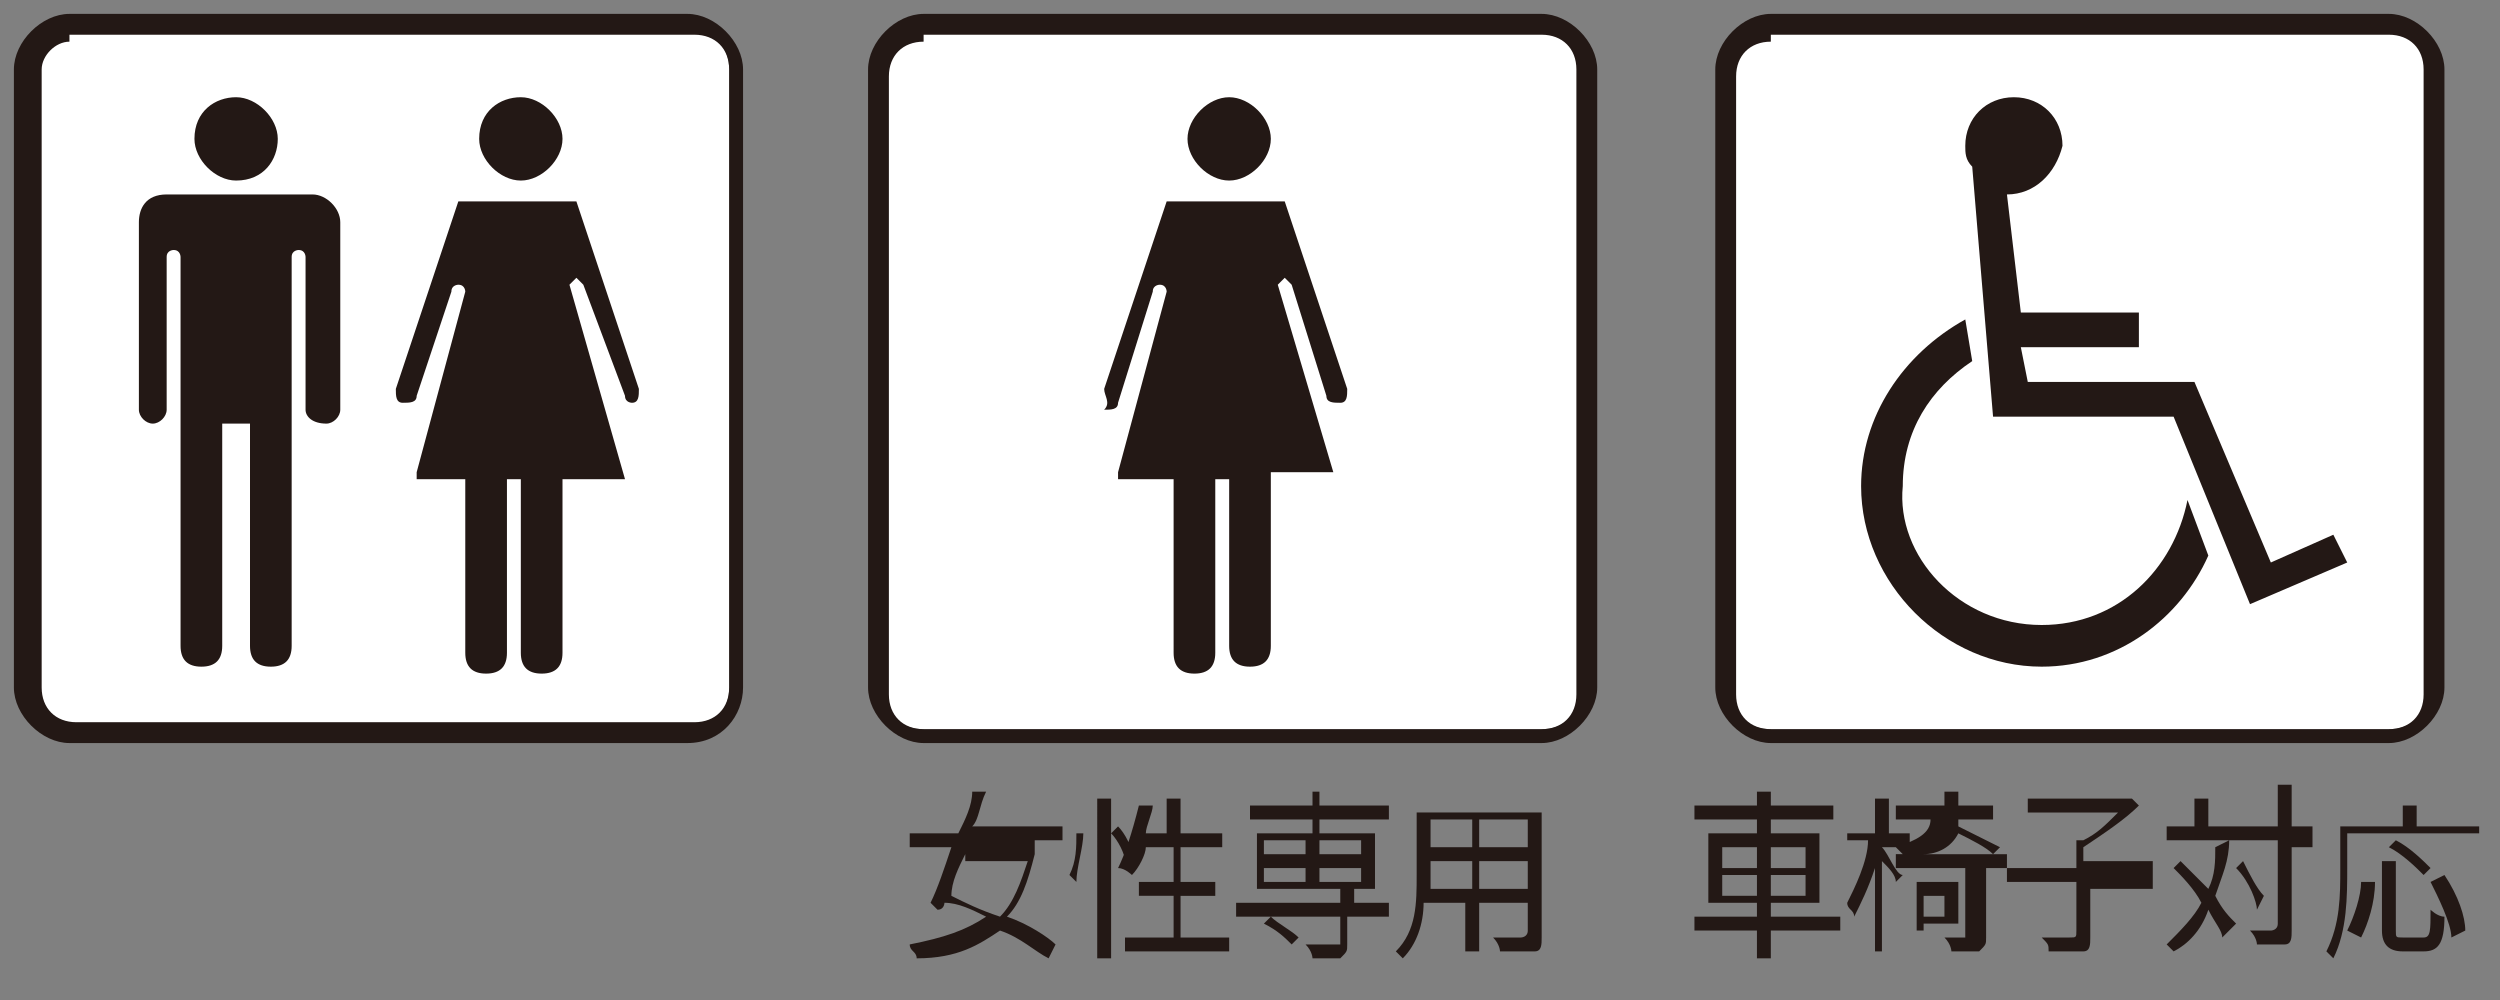 <?xml version="1.0" encoding="utf-8"?>
<!-- Generator: Adobe Illustrator 25.4.2, SVG Export Plug-In . SVG Version: 6.00 Build 0)  -->
<svg version="1.1" id="レイヤー_1" xmlns="http://www.w3.org/2000/svg" xmlns:xlink="http://www.w3.org/1999/xlink" x="0px"
	 y="0px" viewBox="0 0 36 14.4" style="enable-background:new 0 0 36 14.4;" xml:space="preserve">
<rect x="0" y="0" width="36" height="14.4" fill="#808080" stroke="none"/>
<style type="text/css">
	.st0{fill:#231815;}
	.st1{fill:#FFFFFF;}
</style>
<path class="st0" d="M14.9,12.3c-0.1,0.4-0.2,0.7-0.4,0.9c0.3,0.1,0.6,0.3,0.7,0.4l-0.1,0.2c-0.2-0.1-0.4-0.3-0.7-0.4
	c-0.3,0.2-0.6,0.4-1.2,0.4c0-0.1-0.1-0.1-0.1-0.2c0.5-0.1,0.8-0.2,1.1-0.4C14,13.1,13.8,13,13.6,13c0,0,0,0.1-0.1,0.1L13.4,13
	c0.1-0.2,0.2-0.5,0.3-0.8h-0.6v-0.2h0.7c0.1-0.2,0.2-0.4,0.2-0.6l0.2,0c-0.1,0.2-0.1,0.4-0.2,0.5h1.3v0.2H14.9z M13.9,12.3
	c-0.1,0.2-0.2,0.4-0.2,0.6c0.2,0.1,0.4,0.2,0.7,0.3c0.2-0.2,0.3-0.5,0.4-0.8H13.9z"/>
<path class="st0" d="M15.4,12.6c0.1-0.2,0.1-0.4,0.1-0.6l0.1,0c0,0.2-0.1,0.5-0.1,0.7L15.4,12.6z M15.8,11.5H16v2.3h-0.2V11.5z
	 M16.1,11.9c0.1,0.1,0.2,0.3,0.2,0.4l-0.1,0.1c0-0.1-0.1-0.3-0.2-0.4L16.1,11.9z M17.7,13.5v0.2h-1.5v-0.2h0.7v-0.6h-0.5v-0.2h0.5
	v-0.5h-0.4c0,0.1-0.1,0.3-0.2,0.4c0,0-0.1-0.1-0.2-0.1c0.1-0.2,0.2-0.5,0.3-0.9l0.2,0c0,0.1-0.1,0.3-0.1,0.4h0.3v-0.5h0.2V12h0.6
	v0.2h-0.6v0.5h0.5v0.2h-0.5v0.6H17.7z"/>
<path class="st0" d="M20,13.2h-0.6v0.4c0,0.1,0,0.1-0.1,0.2c-0.1,0-0.2,0-0.4,0c0,0,0-0.1-0.1-0.2c0.2,0,0.3,0,0.4,0
	c0,0,0.1,0,0.1,0v-0.4h-1.5V13h1.5v-0.2h-1.2V12h0.8v-0.2h-0.9v-0.2h0.9v-0.2H19v0.2h1v0.2h-1V12h0.8v0.8h-0.3V13H20V13.2z
	 M18.3,13.2c0.1,0.1,0.3,0.2,0.4,0.3l-0.1,0.1c-0.1-0.1-0.2-0.2-0.4-0.3L18.3,13.2z M18.2,12.3h0.6v-0.2h-0.6V12.3z M18.2,12.7h0.6
	v-0.2h-0.6V12.7z M19,12.3h0.6v-0.2H19V12.3z M19.6,12.5H19v0.2h0.6V12.5z"/>
<path class="st0" d="M22.2,13.5c0,0.1,0,0.2-0.1,0.2c-0.1,0-0.2,0-0.5,0c0,0,0-0.1-0.1-0.2c0.2,0,0.3,0,0.4,0c0,0,0.1,0,0.1-0.1V13
	h-0.7v0.7h-0.2V13h-0.6c0,0.3-0.1,0.6-0.3,0.8c0,0-0.1-0.1-0.1-0.1c0.3-0.3,0.3-0.7,0.3-1.1v-0.9h1.8V13.5z M21.2,12.8v-0.4h-0.6
	v0.1c0,0.1,0,0.2,0,0.3H21.2z M20.6,12.2h0.6v-0.4h-0.6V12.2z M22,11.8h-0.7v0.4H22V11.8z M22,12.4h-0.7v0.4H22V12.4z"/>
<path class="st0" d="M26.5,13.4h-1v0.4h-0.2v-0.4h-0.9v-0.2h0.9V13h-0.7v-1h0.7v-0.2h-0.9v-0.2h0.9v-0.2h0.2v0.2h0.9v0.2h-0.9v0.2
	h0.7v1h-0.7v0.2h1V13.4z M24.8,12.5h0.5v-0.3h-0.5V12.5z M25.3,12.6h-0.5v0.3h0.5V12.6z M25.5,12.5H26v-0.3h-0.5V12.5z M26,12.6
	h-0.5v0.3H26V12.6z"/>
<path class="st0" d="M27.1,12.2c0.1,0.1,0.2,0.4,0.3,0.4l-0.1,0.1c0-0.1-0.1-0.2-0.2-0.3v1.3H27v-1.2c-0.1,0.3-0.2,0.5-0.3,0.7
	c0-0.1-0.1-0.1-0.1-0.2c0.1-0.2,0.3-0.6,0.3-0.9h-0.3V12H27v-0.5h0.2V12h0.3v0.2h-0.3V12.2z M28.8,12.5h-0.2v1c0,0.1,0,0.1-0.1,0.2
	c-0.1,0-0.2,0-0.4,0c0,0,0-0.1-0.1-0.2c0.2,0,0.3,0,0.3,0c0,0,0,0,0,0v-1h-1v-0.2h0.1c0,0-0.1-0.1-0.1-0.1c0.3-0.1,0.5-0.2,0.5-0.4
	h-0.5v-0.2H28c0-0.1,0-0.1,0-0.2h0.2c0,0.1,0,0.2,0,0.2h0.5v0.2h-0.5c0,0,0,0,0,0.1c0.2,0.1,0.4,0.2,0.6,0.3l-0.1,0.1
	c-0.1-0.1-0.3-0.2-0.5-0.3c-0.1,0.2-0.3,0.3-0.5,0.3h1.2V12.5z M27.7,13.3v0.1h-0.1v-0.7h0.6v0.6H27.7z M27.7,13.2h0.3v-0.3h-0.3
	V13.2z"/>
<path class="st0" d="M31.1,12.8h-1v0.7c0,0.1,0,0.2-0.1,0.2c-0.1,0-0.2,0-0.5,0c0-0.1,0-0.1-0.1-0.2c0.2,0,0.4,0,0.4,0
	c0.1,0,0.1,0,0.1-0.1v-0.7h-1v-0.2h1v-0.4h0.1c0.2-0.1,0.3-0.2,0.5-0.4h-1.3v-0.2h1.5l0,0l0.1,0.1c-0.2,0.2-0.5,0.4-0.8,0.6v0.2h1
	V12.8z"/>
<path class="st0" d="M32.1,12.1c0,0.3-0.1,0.5-0.2,0.8c0.1,0.2,0.2,0.3,0.3,0.4L32,13.5c0-0.1-0.1-0.2-0.2-0.4
	c-0.1,0.3-0.3,0.5-0.5,0.6c0,0-0.1-0.1-0.1-0.1c0.2-0.2,0.4-0.4,0.5-0.6c-0.1-0.2-0.3-0.4-0.4-0.5l0.1-0.1c0.1,0.1,0.3,0.3,0.4,0.4
	c0.1-0.2,0.1-0.4,0.1-0.6L32.1,12.1z M32.3,12.1h-1.1v-0.2h0.4v-0.4h0.2v0.4h0.5V12.1z M33.3,12.2H33v1.2c0,0.1,0,0.2-0.1,0.2
	c-0.1,0-0.2,0-0.4,0c0,0,0-0.1-0.1-0.2c0.1,0,0.3,0,0.3,0c0,0,0.1,0,0.1-0.1v-1.2h-0.6v-0.2h0.6v-0.6H33v0.6h0.3V12.2z M32.5,13.1
	c0-0.1-0.1-0.4-0.3-0.6l0.1-0.1c0.1,0.2,0.2,0.4,0.3,0.5L32.5,13.1z"/>
<path class="st0" d="M33.8,12v0.5c0,0.4,0,0.9-0.2,1.3c0,0-0.1-0.1-0.1-0.1c0.2-0.4,0.2-0.8,0.2-1.2v-0.6h0.9v-0.3h0.2v0.3h0.9V12
	H33.8z M33.8,13.4c0.1-0.2,0.2-0.5,0.2-0.7l0.2,0c0,0.3-0.1,0.6-0.2,0.8L33.8,13.4z M34.9,13.5c0.1,0,0.1-0.1,0.1-0.4
	c0,0,0.1,0.1,0.2,0.1c0,0.4-0.1,0.5-0.3,0.5h-0.3c-0.2,0-0.3-0.1-0.3-0.3v-1h0.2v1c0,0.1,0,0.1,0.1,0.1H34.9z M34.9,12.6
	c-0.1-0.1-0.3-0.3-0.5-0.4l0.1-0.1c0.2,0.1,0.4,0.3,0.5,0.4L34.9,12.6z M35.2,12.6c0.2,0.3,0.3,0.6,0.3,0.8l-0.2,0.1
	c0-0.2-0.2-0.6-0.3-0.8L35.2,12.6z"/>
<path class="st1" d="M1,10.5c-0.4,0-0.6-0.3-0.6-0.6V1c0-0.4,0.3-0.6,0.6-0.6h8.9c0.4,0,0.6,0.3,0.6,0.6v8.9c0,0.4-0.3,0.6-0.6,0.6
	H1z"/>
<path class="st0" d="M9.9,10.7H1c-0.4,0-0.8-0.4-0.8-0.8V1c0-0.4,0.4-0.8,0.8-0.8h8.9c0.4,0,0.8,0.4,0.8,0.8v8.9
	C10.7,10.3,10.4,10.7,9.9,10.7 M1,0.6C0.8,0.6,0.6,0.8,0.6,1v8.9c0,0.3,0.2,0.5,0.5,0.5h8.9c0.3,0,0.5-0.2,0.5-0.5V1
	c0-0.3-0.2-0.5-0.5-0.5H1z"/>
<path class="st0" d="M6.9,2c0,0.3,0.3,0.6,0.6,0.6c0.3,0,0.6-0.3,0.6-0.6c0-0.3-0.3-0.6-0.6-0.6C7.2,1.4,6.9,1.6,6.9,2"/>
<path class="st0" d="M5.7,5.6l0.9-2.7h1.7l0.9,2.7c0,0.1,0,0.2-0.1,0.2C9.1,5.8,9,5.8,9,5.7L8.4,4.1c0,0-0.1-0.1-0.1-0.1
	c0,0-0.1,0.1-0.1,0.1L9,6.9H8.1v2.5c0,0.2-0.1,0.3-0.3,0.3c-0.2,0-0.3-0.1-0.3-0.3V6.9H7.3v2.5c0,0.2-0.1,0.3-0.3,0.3
	c-0.2,0-0.3-0.1-0.3-0.3V6.9H6l0-0.1l0.7-2.6c0,0,0-0.1-0.1-0.1c0,0-0.1,0-0.1,0.1L6,5.7c0,0.1-0.1,0.1-0.2,0.1
	C5.7,5.8,5.7,5.7,5.7,5.6"/>
<path class="st0" d="M2.8,2c0,0.3,0.3,0.6,0.6,0.6C3.8,2.6,4,2.3,4,2c0-0.3-0.3-0.6-0.6-0.6C3.1,1.4,2.8,1.6,2.8,2"/>
<path class="st0" d="M2,3.2C2,3,2.1,2.8,2.4,2.8h2.1c0.2,0,0.4,0.2,0.4,0.4l0,2.7c0,0.1-0.1,0.2-0.2,0.2C4.5,6.1,4.4,6,4.4,5.9V3.7
	c0,0,0-0.1-0.1-0.1c0,0-0.1,0-0.1,0.1l0,5.6c0,0.2-0.1,0.3-0.3,0.3c-0.2,0-0.3-0.1-0.3-0.3V6.1H3.2v3.2c0,0.2-0.1,0.3-0.3,0.3
	c-0.2,0-0.3-0.1-0.3-0.3V3.7c0,0,0-0.1-0.1-0.1c0,0-0.1,0-0.1,0.1l0,2.2c0,0.1-0.1,0.2-0.2,0.2C2.1,6.1,2,6,2,5.9V3.2z"/>
<path class="st1" d="M13.3,10.5c-0.4,0-0.6-0.3-0.6-0.6V1c0-0.4,0.3-0.6,0.6-0.6h8.9c0.4,0,0.6,0.3,0.6,0.6v8.9
	c0,0.4-0.3,0.6-0.6,0.6H13.3z"/>
<path class="st0" d="M22.2,10.7h-8.9c-0.4,0-0.8-0.4-0.8-0.8V1c0-0.4,0.4-0.8,0.8-0.8h8.9C22.6,0.2,23,0.6,23,1v8.9
	C23,10.3,22.6,10.7,22.2,10.7 M13.3,0.6c-0.3,0-0.5,0.2-0.5,0.5v8.9c0,0.3,0.2,0.5,0.5,0.5h8.9c0.3,0,0.5-0.2,0.5-0.5V1
	c0-0.3-0.2-0.5-0.5-0.5H13.3z"/>
<path class="st0" d="M17.1,2c0,0.3,0.3,0.6,0.6,0.6c0.3,0,0.6-0.3,0.6-0.6c0-0.3-0.3-0.6-0.6-0.6C17.4,1.4,17.1,1.7,17.1,2"/>
<path class="st0" d="M15.9,5.6l0.9-2.7h1.7l0.9,2.7c0,0.1,0,0.2-0.1,0.2c-0.1,0-0.2,0-0.2-0.1l-0.5-1.6c0,0-0.1-0.1-0.1-0.1
	c0,0-0.1,0.1-0.1,0.1l0.8,2.7h-0.9v2.5c0,0.2-0.1,0.3-0.3,0.3c-0.2,0-0.3-0.1-0.3-0.3V6.9h-0.2v2.5c0,0.2-0.1,0.3-0.3,0.3
	c-0.2,0-0.3-0.1-0.3-0.3V6.9h-0.8l0-0.1l0.7-2.6c0,0,0-0.1-0.1-0.1c0,0-0.1,0-0.1,0.1l-0.5,1.6c0,0.1-0.1,0.1-0.2,0.1
	C16,5.8,15.9,5.7,15.9,5.6"/>
<path class="st1" d="M25.5,10.5c-0.4,0-0.6-0.3-0.6-0.6V1c0-0.4,0.3-0.6,0.6-0.6h8.9C34.8,0.4,35,0.7,35,1v8.9
	c0,0.4-0.3,0.6-0.6,0.6H25.5z"/>
<path class="st0" d="M31.8,8c-0.4,0.9-1.3,1.6-2.4,1.6c-1.4,0-2.6-1.2-2.6-2.6c0-1,0.6-1.9,1.5-2.4l0.1,0.6c-0.6,0.4-1,1-1,1.8
	C27.3,8,28.2,9,29.4,9c1.1,0,1.9-0.8,2.1-1.8L31.8,8z M28.9,2.8l0.2,1.7h1.7V5h-1.7l0.1,0.5h2.4l1.1,2.6l0.9-0.4l0.2,0.4l-1.4,0.6
	L31.3,6h-2.6l-0.3-3.6c-0.1-0.1-0.1-0.2-0.1-0.3c0-0.4,0.3-0.7,0.7-0.7c0.4,0,0.7,0.3,0.7,0.7C29.6,2.5,29.3,2.8,28.9,2.8"/>
<path class="st0" d="M34.4,10.7h-8.9c-0.4,0-0.8-0.4-0.8-0.8V1c0-0.4,0.4-0.8,0.8-0.8h8.9c0.4,0,0.8,0.4,0.8,0.8v8.9
	C35.2,10.3,34.8,10.7,34.4,10.7 M25.5,0.6c-0.3,0-0.5,0.2-0.5,0.5v8.9c0,0.3,0.2,0.5,0.5,0.5h8.9c0.3,0,0.5-0.2,0.5-0.5V1
	c0-0.3-0.2-0.5-0.5-0.5H25.5z"/>
</svg>
